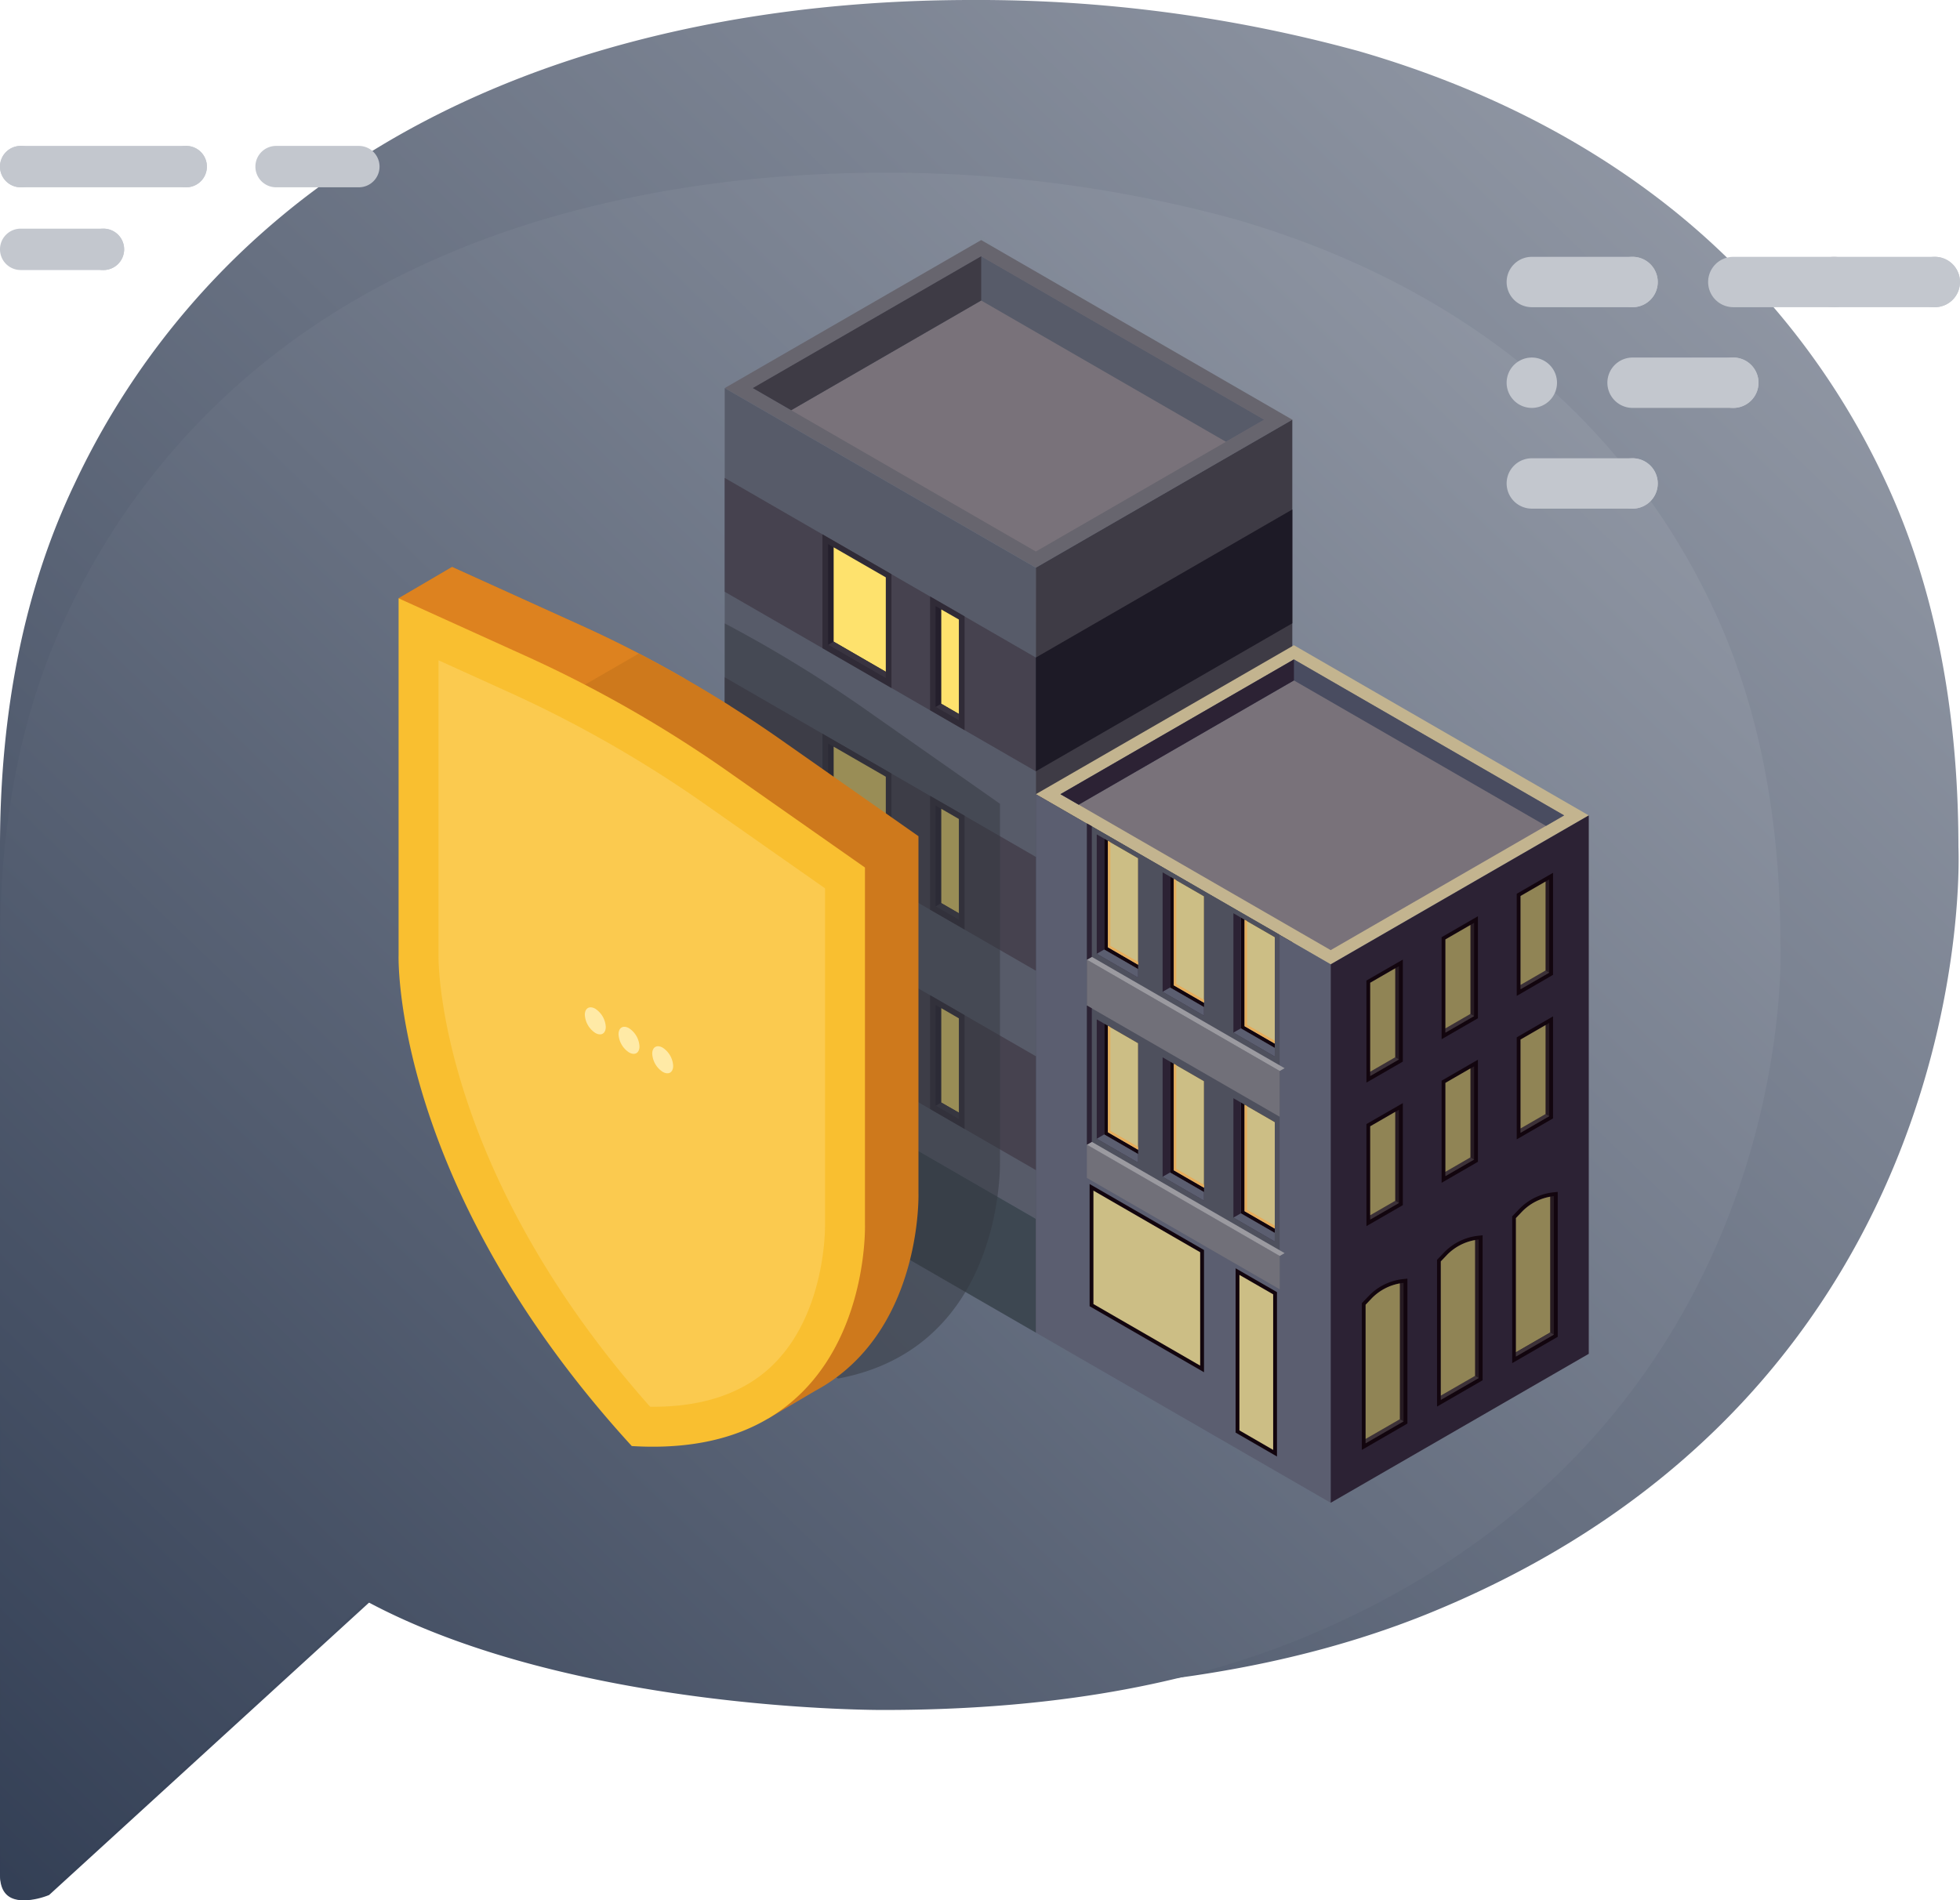 <svg xmlns="http://www.w3.org/2000/svg" xmlns:xlink="http://www.w3.org/1999/xlink" width="330" height="319.999" viewBox="0 0 330 319.999">
  <defs>
    <linearGradient id="linear-gradient" y1="1" x2="1" gradientUnits="objectBoundingBox">
      <stop offset="0" stop-color="#323e54"/>
      <stop offset="1" stop-color="#9ca2ae"/>
    </linearGradient>
  </defs>
  <g id="image" transform="translate(-1192 -1418.692)">
    <g id="Group_40243" data-name="Group 40243">
      <path id="bg" d="M769.628,175.3c0-23.917-4.273-44.969-12.778-62.694A127.151,127.151,0,0,0,721.6,67.988C706.78,56.106,689,47.127,668.72,41.246a242.4,242.4,0,0,0-65.192-8.63c-23.4,0-45.218,3.134-65.078,9.288-19.818,6.19-37.251,15.4-51.683,27.554a130.764,130.764,0,0,0-34.33,44.66c-8.349,17.453-12.545,38.043-12.545,61.186V347.947c0,7.391,8.274,3.792,8.274,3.792l59.612-54.491c38.176,20.512,95.749,20.125,95.749,20.125,27.36,0,53.607-3.6,76.892-13.043C774.129,266.212,769.628,175.3,769.628,175.3" transform="translate(752.107 1386.076)" fill="url(#linear-gradient)"/>
      <path id="bg-2" data-name="bg" d="M739.65,162.331c0-21.742-3.885-40.881-11.616-56.994a115.59,115.59,0,0,0-32.047-40.565c-13.471-10.8-29.634-18.964-48.07-24.31a220.363,220.363,0,0,0-59.265-7.845c-21.272,0-41.107,2.849-59.161,8.444-18.016,5.627-33.865,14-46.984,25.049a118.876,118.876,0,0,0-31.209,40.6c-7.59,15.867-11.4,34.584-11.4,55.623V319.279c0,6.719,7.522,3.448,7.522,3.448l54.193-49.537c34.705,18.647,87.044,18.3,87.044,18.3,24.872,0,48.733-3.272,69.9-11.857,85.189-34.653,81.1-117.3,81.1-117.3" transform="translate(752.107 1415.168)" fill="url(#linear-gradient)"/>
    </g>
    <g id="Group_39781" data-name="Group 39781" transform="translate(1192 1443.266)">
      <g id="Group_39760" data-name="Group 39760" transform="translate(253.668 18.678)">
        <path id="Path_102973" data-name="Path 102973" d="M201.444,72.367H184.481a4.24,4.24,0,0,1-4.24-4.24h0a4.24,4.24,0,0,1,4.24-4.24h16.963a4.24,4.24,0,0,1,4.24,4.24h0A4.24,4.24,0,0,1,201.444,72.367Z" transform="translate(-180.241 -63.887)" fill="#c3c7ce"/>
        <path id="Path_102974" data-name="Path 102974" d="M196.143,72.367h0a4.24,4.24,0,0,1-4.24-4.24h0a4.24,4.24,0,0,1,4.24-4.24h0a4.24,4.24,0,0,1,4.24,4.24h0A4.24,4.24,0,0,1,196.143,72.367Z" transform="translate(-174.94 -63.887)" fill="#c3c7ce"/>
        <path id="Path_102975" data-name="Path 102975" d="M184.481,84.028h0a4.24,4.24,0,0,1-4.24-4.24h0a4.24,4.24,0,0,1,4.24-4.24h0a4.241,4.241,0,0,1,4.241,4.24h0A4.24,4.24,0,0,1,184.481,84.028Z" transform="translate(-180.241 -58.587)" fill="#c3c7ce"/>
        <path id="Path_102976" data-name="Path 102976" d="M213.106,84.028H196.143a4.24,4.24,0,0,1-4.24-4.24h0a4.24,4.24,0,0,1,4.24-4.24h16.963a4.24,4.24,0,0,1,4.24,4.24h0A4.24,4.24,0,0,1,213.106,84.028Z" transform="translate(-174.94 -58.587)" fill="#c3c7ce"/>
        <path id="Path_102977" data-name="Path 102977" d="M241.729,72.367H207.805a4.24,4.24,0,0,1-4.24-4.24h0a4.24,4.24,0,0,1,4.24-4.24h33.926a4.24,4.24,0,0,1,4.24,4.24h0A4.241,4.241,0,0,1,241.729,72.367Z" transform="translate(-169.639 -63.887)" fill="#c3c7ce"/>
        <path id="Path_102978" data-name="Path 102978" d="M219.467,72.367h0a4.24,4.24,0,0,1-4.24-4.24h0a4.24,4.24,0,0,1,4.24-4.24h0a4.24,4.24,0,0,1,4.24,4.24h0A4.241,4.241,0,0,1,219.467,72.367Z" transform="translate(-164.338 -63.887)" fill="#c3c7ce"/>
        <path id="Path_102979" data-name="Path 102979" d="M207.805,84.028h0a4.24,4.24,0,0,1-4.24-4.24h0a4.24,4.24,0,0,1,4.24-4.24h0a4.24,4.24,0,0,1,4.24,4.24h0A4.24,4.24,0,0,1,207.805,84.028Z" transform="translate(-169.639 -58.587)" fill="#c3c7ce"/>
        <path id="Path_102980" data-name="Path 102980" d="M231.128,72.367h0a4.24,4.24,0,0,1-4.24-4.24h0a4.24,4.24,0,0,1,4.24-4.24h0a4.24,4.24,0,0,1,4.24,4.24h0A4.239,4.239,0,0,1,231.128,72.367Z" transform="translate(-159.038 -63.887)" fill="#c3c7ce"/>
        <path id="Path_102981" data-name="Path 102981" d="M201.444,95.69H184.481a4.24,4.24,0,0,1-4.24-4.24h0a4.24,4.24,0,0,1,4.24-4.24h16.963a4.24,4.24,0,0,1,4.24,4.24h0A4.239,4.239,0,0,1,201.444,95.69Z" transform="translate(-180.241 -53.286)" fill="#c3c7ce"/>
        <path id="Path_102982" data-name="Path 102982" d="M196.143,95.69h0a4.24,4.24,0,0,1-4.24-4.24h0a4.24,4.24,0,0,1,4.24-4.24h0a4.24,4.24,0,0,1,4.24,4.24h0A4.239,4.239,0,0,1,196.143,95.69Z" transform="translate(-174.94 -53.286)" fill="#c3c7ce"/>
      </g>
      <g id="Group_39762" data-name="Group 39762">
        <path id="Path_102993" data-name="Path 102993" d="M29.892,140.29h0a3.483,3.483,0,0,1-3.484-3.484h0a3.483,3.483,0,0,1,3.484-3.484h0a3.483,3.483,0,0,1,3.484,3.484h0A3.484,3.484,0,0,1,29.892,140.29Z" transform="translate(-26.408 -133.323)" fill="#c3c7ce"/>
        <path id="Path_102994" data-name="Path 102994" d="M57.756,140.29H29.892a3.483,3.483,0,0,1-3.484-3.484h0a3.483,3.483,0,0,1,3.484-3.484H57.756a3.483,3.483,0,0,1,3.484,3.484h0A3.483,3.483,0,0,1,57.756,140.29Z" transform="translate(-26.408 -133.323)" fill="#c3c7ce"/>
        <path id="Path_102995" data-name="Path 102995" d="M49.049,140.29h0a3.483,3.483,0,0,1-3.484-3.484h0a3.483,3.483,0,0,1,3.484-3.484h0a3.483,3.483,0,0,1,3.484,3.484h0A3.483,3.483,0,0,1,49.049,140.29Z" transform="translate(-17.7 -133.323)" fill="#c3c7ce"/>
        <path id="Path_102996" data-name="Path 102996" d="M43.825,149.869H29.892a3.483,3.483,0,0,1-3.484-3.484h0a3.483,3.483,0,0,1,3.484-3.484H43.825a3.483,3.483,0,0,1,3.484,3.484h0A3.485,3.485,0,0,1,43.825,149.869Z" transform="translate(-26.408 -128.969)" fill="#c3c7ce"/>
        <path id="Path_102997" data-name="Path 102997" d="M73.388,140.29H59.455a3.483,3.483,0,0,1-3.484-3.484h0a3.483,3.483,0,0,1,3.484-3.484H73.388a3.483,3.483,0,0,1,3.484,3.484h0A3.484,3.484,0,0,1,73.388,140.29Z" transform="translate(-12.97 -133.323)" fill="#c3c7ce"/>
        <path id="Path_102998" data-name="Path 102998" d="M39.471,149.869h0a3.483,3.483,0,0,1-3.484-3.484h0a3.483,3.483,0,0,1,3.484-3.484h0a3.483,3.483,0,0,1,3.484,3.484h0A3.485,3.485,0,0,1,39.471,149.869Z" transform="translate(-22.054 -128.969)" fill="#c3c7ce"/>
      </g>
      <g id="Group_39904" data-name="Group 39904" transform="translate(67.103 15.854)">
        <g id="Group_39890" data-name="Group 39890" transform="translate(54.915 0)">
          <g id="Group_39895" data-name="Group 39895" transform="translate(0 0)">
            <path id="Path_103700" data-name="Path 103700" d="M52.384,55.175,0,24.926,43.182,0,95.565,30.249Z" fill="#67656e"/>
            <path id="Path_103701" data-name="Path 103701" d="M3.83,24.406,42.281,2.21,89.934,29.73l-38.451,22.2Z" transform="translate(0.901 0.52)" fill="#79727a"/>
            <path id="Path_103702" data-name="Path 103702" d="M42.281,9.658,83.486,33.448l6.448-3.718L42.281,2.21,3.83,24.406l6.46,3.73Z" transform="translate(0.901 0.52)" fill="#575b69"/>
            <path id="Path_103703" data-name="Path 103703" d="M42.281,2.21V9.658L10.29,28.136l-6.46-3.73Z" transform="translate(0.901 0.52)" fill="#3e3b45"/>
            <g id="Group_39893" data-name="Group 39893" transform="translate(0 24.926)">
              <path id="Path_103704" data-name="Path 103704" d="M52.384,160.076,0,129.826V20.18L52.384,50.429Z" transform="translate(0 -20.18)" fill="#575b69"/>
              <path id="Path_103705" data-name="Path 103705" d="M42.41,159.062l43.182-24.926V24.49L42.41,49.416Z" transform="translate(9.974 -19.166)" fill="#3e3b45"/>
            </g>
            <g id="Group_39894" data-name="Group 39894" transform="translate(0 40.057)">
              <path id="Path_103706" data-name="Path 103706" d="M52.384,81.837,0,51.6V32.43L52.384,62.679Z" transform="translate(0 -32.43)" fill="#46424f"/>
              <path id="Path_103707" data-name="Path 103707" d="M24.943,66,13.32,59.29V40.12l11.623,6.707Z" transform="translate(3.133 -30.622)" fill="#302b37"/>
              <path id="Path_103708" data-name="Path 103708" d="M14.09,58.421V41.45l9.721,5.608V64.041Z" transform="translate(3.314 -30.309)" fill="#241f2c"/>
              <path id="Path_103709" data-name="Path 103709" d="M14.85,57.774l8.782,5.077v-15.9L14.85,41.89Z" transform="translate(3.492 -30.205)" fill="#fee26d"/>
              <path id="Path_103710" data-name="Path 103710" d="M15.029,54.75l-.939.543,9.721,5.62V59.827Z" transform="translate(3.314 -27.181)" fill="#393440"/>
              <path id="Path_103711" data-name="Path 103711" d="M33.8,71.107l-5.805-3.36V48.59L33.8,51.937Z" transform="translate(6.583 -28.63)" fill="#302b37"/>
              <path id="Path_103712" data-name="Path 103712" d="M28.75,66.894V49.91l3.916,2.26V69.154Z" transform="translate(6.761 -28.319)" fill="#241f2c"/>
              <path id="Path_103713" data-name="Path 103713" d="M29.52,66.244l2.964,1.717v-15.9l-2.964-1.7Z" transform="translate(6.942 -28.213)" fill="#fee26d"/>
              <path id="Path_103714" data-name="Path 103714" d="M29.7,63.22l-.951.543,3.916,2.26V64.937Z" transform="translate(6.761 -25.189)" fill="#393440"/>
              <path id="Path_103715" data-name="Path 103715" d="M52.384,109.029,0,78.78V59.61L52.384,89.859Z" transform="translate(0 -26.038)" fill="#46424f"/>
              <path id="Path_103716" data-name="Path 103716" d="M42.41,80.826,85.592,55.9V36.73L42.41,61.668Z" transform="translate(9.974 -31.419)" fill="#1d1a26"/>
              <path id="Path_103717" data-name="Path 103717" d="M24.943,93.177,13.32,86.47V67.3l11.623,6.707Z" transform="translate(3.133 -24.229)" fill="#302b37"/>
              <path id="Path_103718" data-name="Path 103718" d="M14.09,85.614V68.63l9.721,5.608V91.221Z" transform="translate(3.314 -23.917)" fill="#241f2c"/>
              <path id="Path_103719" data-name="Path 103719" d="M14.85,84.967l8.782,5.064v-15.9L14.85,69.07Z" transform="translate(3.492 -23.813)" fill="#fee26d"/>
              <path id="Path_103720" data-name="Path 103720" d="M15.029,81.94l-.939.543,9.721,5.608V87Z" transform="translate(3.314 -20.786)" fill="#393440"/>
              <path id="Path_103721" data-name="Path 103721" d="M33.8,98.287,27.99,94.94V75.77L33.8,79.117Z" transform="translate(6.583 -22.237)" fill="#302b37"/>
              <path id="Path_103722" data-name="Path 103722" d="M28.75,94.084V77.1l3.916,2.26V96.344Z" transform="translate(6.761 -21.925)" fill="#241f2c"/>
              <path id="Path_103723" data-name="Path 103723" d="M29.52,93.424l2.964,1.717V79.257L29.52,77.54Z" transform="translate(6.942 -21.821)" fill="#fee26d"/>
              <path id="Path_103724" data-name="Path 103724" d="M29.7,90.4l-.951.556,3.916,2.26v-1.1Z" transform="translate(6.761 -18.797)" fill="#393440"/>
              <path id="Path_103725" data-name="Path 103725" d="M42.41,108.016,85.592,83.078V63.92L42.41,88.846Z" transform="translate(9.974 -25.024)" fill="#1d1a26"/>
              <path id="Path_103726" data-name="Path 103726" d="M52.384,136.207,0,105.958V86.8l52.384,30.237Z" transform="translate(0 -19.644)" fill="#46424f"/>
              <path id="Path_103727" data-name="Path 103727" d="M24.943,120.367,13.32,113.648V94.49L24.943,101.2Z" transform="translate(3.133 -17.835)" fill="#302b37"/>
              <path id="Path_103728" data-name="Path 103728" d="M14.09,112.794V95.81l9.721,5.62v16.984Z" transform="translate(3.314 -17.525)" fill="#241f2c"/>
              <path id="Path_103729" data-name="Path 103729" d="M14.85,112.144l8.782,5.064V101.324L14.85,96.26Z" transform="translate(3.492 -17.419)" fill="#fee26d"/>
              <path id="Path_103730" data-name="Path 103730" d="M33.8,125.48l-5.805-3.36V102.95l5.805,3.36Z" transform="translate(6.583 -15.845)" fill="#302b37"/>
              <path id="Path_103731" data-name="Path 103731" d="M28.75,121.264V104.28l3.916,2.26v16.984Z" transform="translate(6.761 -15.533)" fill="#241f2c"/>
              <path id="Path_103732" data-name="Path 103732" d="M29.52,120.617l2.964,1.7V106.437L29.52,104.72Z" transform="translate(6.942 -15.429)" fill="#fee26d"/>
              <path id="Path_103733" data-name="Path 103733" d="M42.41,135.2,85.592,110.27V91.1L42.41,116.026Z" transform="translate(9.974 -18.632)" fill="#1d1a26"/>
              <path id="Path_103734" data-name="Path 103734" d="M52.384,158.369,0,128.12V108.95L52.384,139.2Z" transform="translate(0 -14.434)" fill="#3d4751"/>
              <path id="Path_103735" data-name="Path 103735" d="M42.41,157.356l43.182-24.938V113.26L42.41,138.186Z" transform="translate(9.974 -13.421)" fill="#3a3a45"/>
              <path id="Path_103736" data-name="Path 103736" d="M15.029,109.12l-.939.543,9.721,5.62v-1.1Z" transform="translate(3.314 -14.394)" fill="#393440"/>
              <path id="Path_103737" data-name="Path 103737" d="M29.7,117.59l-.951.543,3.916,2.26v-1.1Z" transform="translate(6.761 -12.402)" fill="#393440"/>
            </g>
          </g>
          <g id="Group_39903" data-name="Group 39903" transform="translate(52.384 68.231)">
            <g id="Group_39900" data-name="Group 39900">
              <path id="Path_103738" data-name="Path 103738" d="M92.052,108.982,42.41,80.326,85.863,55.24,135.505,83.9Z" transform="translate(-42.41 -55.24)" fill="#c3b48f"/>
              <path id="Path_103739" data-name="Path 103739" d="M45.77,79.87l39.3-22.69,45.492,26.26-39.3,22.69Z" transform="translate(-41.62 -54.784)" fill="#79727a"/>
              <path id="Path_103740" data-name="Path 103740" d="M85.073,60.713l42.441,24.494,3.051-1.766L85.073,57.18,45.77,79.87l3.063,1.766Z" transform="translate(-41.62 -54.784)" fill="#494c60"/>
              <path id="Path_103741" data-name="Path 103741" d="M85.073,57.18v3.533L48.833,81.636,45.77,79.87Z" transform="translate(-41.62 -54.784)" fill="#2c2234"/>
              <path id="Path_103742" data-name="Path 103742" d="M92.052,194.88,42.41,166.224V75.55l49.642,28.656Z" transform="translate(-42.41 -50.464)" fill="#5b5e70"/>
              <path id="Path_103743" data-name="Path 103743" d="M81.83,152.378,49.37,133.641V79.54L81.83,98.278Z" transform="translate(-40.773 -49.525)" fill="#4e505d"/>
              <path id="Path_103744" data-name="Path 103744" d="M81.83,124.565,49.37,105.827V98.12l32.46,18.738Z" transform="translate(-40.773 -45.156)" fill="#717079"/>
              <path id="Path_103745" data-name="Path 103745" d="M81.83,116.949,49.37,98.212l.828-.482,32.46,18.75Z" transform="translate(-40.773 -45.247)" fill="#9b9aa0"/>
              <path id="Path_103746" data-name="Path 103746" d="M49.37,79.54v22.95l.828-.482v-22Z" transform="translate(-40.773 -49.525)" fill="#2c2234"/>
              <path id="Path_103747" data-name="Path 103747" d="M81.83,147.685l-32.46-18.75v-5.6l32.46,18.738Z" transform="translate(-40.773 -39.225)" fill="#717079"/>
              <path id="Path_103748" data-name="Path 103748" d="M81.83,142.169,49.37,123.432l.828-.482,32.46,18.738Z" transform="translate(-40.773 -39.316)" fill="#9b9aa0"/>
              <path id="Path_103749" data-name="Path 103749" d="M49.37,104.36V127.8l.828-.482v-22.48Z" transform="translate(-40.773 -43.688)" fill="#2c2234"/>
              <path id="Path_103750" data-name="Path 103750" d="M82.6,194.2l43.453-25.086V78.44L82.6,103.526Z" transform="translate(-32.958 -49.784)" fill="#2c2234"/>
              <g id="Group_39896" data-name="Group 39896" transform="translate(54.879 92.058)">
                <path id="Path_103751" data-name="Path 103751" d="M86.84,145.738,88,144.527a9.4,9.4,0,0,1,5.805-2.853l.716-.074v24.407l-7.67,4.434V145.75Z" transform="translate(-86.84 -126.988)" fill="#12050e"/>
                <path id="Path_103752" data-name="Path 103752" d="M87.36,169.193l6.386-3.693V142.18h0a8.794,8.794,0,0,0-5.41,2.656l-.976,1.025v23.32Z" transform="translate(-86.718 -126.851)" fill="#261a22"/>
                <path id="Path_103753" data-name="Path 103753" d="M93.128,160.77l.618.358-6.386,3.693v-.729Z" transform="translate(-86.718 -122.48)" fill="#3c3138"/>
                <path id="Path_103754" data-name="Path 103754" d="M87.36,168.448l5.768-3.323V142.25a8.712,8.712,0,0,0-4.792,2.569l-.976,1.025Z" transform="translate(-86.718 -126.835)" fill="#908455"/>
                <path id="Path_103755" data-name="Path 103755" d="M97.09,139.828l1.161-1.21a9.4,9.4,0,0,1,5.805-2.853l.716-.074V160.1l-7.67,4.434V139.84Z" transform="translate(-84.429 -128.378)" fill="#12050e"/>
                <path id="Path_103756" data-name="Path 103756" d="M97.61,163.273,104,159.58V136.26h0a8.794,8.794,0,0,0-5.41,2.656l-.976,1.025v23.32Z" transform="translate(-84.307 -128.244)" fill="#261a22"/>
                <path id="Path_103757" data-name="Path 103757" d="M103.366,154.85l.63.371L97.61,158.9v-.716Z" transform="translate(-84.307 -123.872)" fill="#3c3138"/>
                <path id="Path_103758" data-name="Path 103758" d="M97.61,162.538l5.768-3.323V136.34a8.712,8.712,0,0,0-4.792,2.569l-.976,1.025Z" transform="translate(-84.307 -128.225)" fill="#908455"/>
                <path id="Path_103759" data-name="Path 103759" d="M107.33,133.908l1.161-1.21a9.4,9.4,0,0,1,5.805-2.853l.716-.074v24.407l-7.67,4.434V133.92Z" transform="translate(-82.021 -129.77)" fill="#12050e"/>
                <path id="Path_103760" data-name="Path 103760" d="M107.85,157.363l6.386-3.693V130.35h0a8.794,8.794,0,0,0-5.41,2.656l-.976,1.025v23.32Z" transform="translate(-81.899 -129.634)" fill="#261a22"/>
                <path id="Path_103761" data-name="Path 103761" d="M107.85,156.628l5.768-3.323V130.43A8.712,8.712,0,0,0,108.826,133l-.976,1.025Z" transform="translate(-81.899 -129.615)" fill="#908455"/>
                <path id="Path_103762" data-name="Path 103762" d="M113.618,148.94l.618.358-6.386,3.693v-.716Z" transform="translate(-81.899 -125.262)" fill="#3c3138"/>
              </g>
              <g id="Group_39897" data-name="Group 39897" transform="translate(55.657 62.5)">
                <path id="Path_103763" data-name="Path 103763" d="M107.96,109.373l6.114-3.533v17.181l-6.114,3.533Z" transform="translate(-82.651 -105.84)" fill="#12050e"/>
                <path id="Path_103764" data-name="Path 103764" d="M108.48,125.231l4.83-2.792v-15.7l-4.83,2.791Z" transform="translate(-82.529 -105.628)" fill="#261a22"/>
                <path id="Path_103765" data-name="Path 103765" d="M112.692,119.16l.618.358-4.83,2.792v-.716Z" transform="translate(-82.529 -102.707)" fill="#3c3138"/>
                <path id="Path_103766" data-name="Path 103766" d="M112.692,122.013V107.03l-4.212,2.433v14.983Z" transform="translate(-82.529 -105.56)" fill="#908455"/>
                <path id="Path_103767" data-name="Path 103767" d="M97.72,115.283l6.114-3.533v17.194l-6.114,3.533Z" transform="translate(-85.059 -104.45)" fill="#12050e"/>
                <path id="Path_103768" data-name="Path 103768" d="M98.24,131.141l4.83-2.791v-15.7l-4.83,2.792Z" transform="translate(-84.937 -104.238)" fill="#261a22"/>
                <path id="Path_103769" data-name="Path 103769" d="M102.452,125.07l.618.358-4.83,2.791V127.5Z" transform="translate(-84.937 -101.318)" fill="#3c3138"/>
                <path id="Path_103770" data-name="Path 103770" d="M102.452,127.923V112.94l-4.212,2.433v14.983Z" transform="translate(-84.937 -104.17)" fill="#908455"/>
                <path id="Path_103771" data-name="Path 103771" d="M87.47,121.2,93.6,117.67v17.181l-6.126,3.533Z" transform="translate(-87.47 -103.058)" fill="#12050e"/>
                <path id="Path_103772" data-name="Path 103772" d="M87.99,137.061l4.842-2.791v-15.7l-4.842,2.792Z" transform="translate(-87.348 -102.846)" fill="#261a22"/>
                <path id="Path_103773" data-name="Path 103773" d="M92.2,130.99l.63.358L87.99,134.14v-.716Z" transform="translate(-87.348 -99.925)" fill="#3c3138"/>
                <path id="Path_103774" data-name="Path 103774" d="M92.2,133.843V118.86l-4.212,2.433v14.983Z" transform="translate(-87.348 -102.778)" fill="#908455"/>
              </g>
              <g id="Group_39898" data-name="Group 39898" transform="translate(55.657 38.327)">
                <path id="Path_103775" data-name="Path 103775" d="M107.96,89.8l6.114-3.533v17.181L107.96,107Z" transform="translate(-82.651 -86.27)" fill="#12050e"/>
                <path id="Path_103776" data-name="Path 103776" d="M108.48,105.661l4.83-2.791V87.17l-4.83,2.792Z" transform="translate(-82.529 -86.058)" fill="#261a22"/>
                <path id="Path_103777" data-name="Path 103777" d="M112.692,99.59l.618.358-4.83,2.791v-.716Z" transform="translate(-82.529 -83.137)" fill="#3c3138"/>
                <path id="Path_103778" data-name="Path 103778" d="M112.692,102.443V87.46l-4.212,2.433v14.983Z" transform="translate(-82.529 -85.99)" fill="#908455"/>
                <path id="Path_103779" data-name="Path 103779" d="M97.72,95.723l6.114-3.533v17.181L97.72,112.9Z" transform="translate(-85.059 -84.878)" fill="#12050e"/>
                <path id="Path_103780" data-name="Path 103780" d="M98.24,111.581l4.83-2.791V93.09l-4.83,2.792Z" transform="translate(-84.937 -84.666)" fill="#261a22"/>
                <path id="Path_103781" data-name="Path 103781" d="M102.452,105.51l.618.358-4.83,2.791v-.716Z" transform="translate(-84.937 -81.745)" fill="#3c3138"/>
                <path id="Path_103782" data-name="Path 103782" d="M102.452,108.363V93.38L98.24,95.813V110.8Z" transform="translate(-84.937 -84.598)" fill="#908455"/>
                <path id="Path_103783" data-name="Path 103783" d="M87.47,101.633,93.6,98.1v17.181l-6.126,3.533Z" transform="translate(-87.47 -83.488)" fill="#12050e"/>
                <path id="Path_103784" data-name="Path 103784" d="M87.99,117.491l4.842-2.792V99l-4.842,2.791Z" transform="translate(-87.348 -83.276)" fill="#261a22"/>
                <path id="Path_103785" data-name="Path 103785" d="M92.2,111.42l.63.358L87.99,114.57v-.716Z" transform="translate(-87.348 -80.355)" fill="#3c3138"/>
                <path id="Path_103786" data-name="Path 103786" d="M92.2,114.273V99.29l-4.212,2.433v14.983Z" transform="translate(-87.348 -83.208)" fill="#908455"/>
              </g>
              <g id="Group_39899" data-name="Group 39899" transform="translate(9.054 90.736)">
                <path id="Path_103787" data-name="Path 103787" d="M49.74,149.278V128.7L69,139.817v20.578Z" transform="translate(-49.74 -128.7)" fill="#12050e"/>
                <path id="Path_103788" data-name="Path 103788" d="M68.232,159.071,50.26,148.7V129.6l17.972,10.375Z" transform="translate(-49.618 -128.488)" fill="#ccbe85"/>
                <path id="Path_103789" data-name="Path 103789" d="M69.64,167.858V140.19l6.966,4.014v27.68Z" transform="translate(-45.06 -125.998)" fill="#12050e"/>
                <path id="Path_103790" data-name="Path 103790" d="M75.842,170.561l-5.682-3.286V141.09l5.682,3.273Z" transform="translate(-44.938 -125.786)" fill="#ccbe85"/>
              </g>
            </g>
            <g id="Group_39901" data-name="Group 39901" transform="translate(10.252 31.855)">
              <path id="Path_103791" data-name="Path 103791" d="M57.439,84.908v18.676l-5.719-3.3V81.61l.642.371.408.235Z" transform="translate(-50.472 -80.894)" fill="#12050e"/>
              <path id="Path_103792" data-name="Path 103792" d="M51.958,100.422V81.746L50.71,81.03v20.109l6.966,4.014V103.72Z" transform="translate(-50.71 -81.03)" fill="#2c2234"/>
              <path id="Path_103793" data-name="Path 103793" d="M51.958,96.73l-1.248.716,6.966,4.014v-1.433Z" transform="translate(-50.71 -77.338)" fill="#5b5e70"/>
              <path id="Path_103794" data-name="Path 103794" d="M57.317,84.837v17.935l-5.077-2.94V81.91l.408.235Z" transform="translate(-50.35 -80.823)" fill="#ccbe85"/>
              <path id="Path_103795" data-name="Path 103795" d="M57.317,102.29v.482l-5.077-2.94V81.91l.408.235V99.6Z" transform="translate(-50.35 -80.823)" fill="#e6ad5c"/>
              <path id="Path_103796" data-name="Path 103796" d="M66.419,90.1v18.663l-5.719-3.3V86.79l.642.371.408.247Z" transform="translate(-48.361 -79.675)" fill="#12050e"/>
              <path id="Path_103797" data-name="Path 103797" d="M60.938,105.6V86.926L59.69,86.21v20.109l6.966,4.027V108.9Z" transform="translate(-48.598 -79.812)" fill="#2c2234"/>
              <path id="Path_103798" data-name="Path 103798" d="M60.938,101.91l-1.248.716,6.966,4.027v-1.445Z" transform="translate(-48.598 -76.12)" fill="#5b5e70"/>
              <path id="Path_103799" data-name="Path 103799" d="M66.3,90.03v17.922l-5.077-2.927V87.09l.408.247Z" transform="translate(-48.238 -79.605)" fill="#ccbe85"/>
              <path id="Path_103800" data-name="Path 103800" d="M66.3,107.47v.482l-5.077-2.927V87.09l.408.247V104.79Z" transform="translate(-48.238 -79.605)" fill="#e6ad5c"/>
              <path id="Path_103801" data-name="Path 103801" d="M76.069,95.668v18.663l-5.719-3.3V92.37l.642.371.408.235Z" transform="translate(-46.091 -78.363)" fill="#12050e"/>
              <path id="Path_103802" data-name="Path 103802" d="M70.588,111.172V92.509L69.34,91.78v20.109l6.966,4.027V114.47Z" transform="translate(-46.329 -78.502)" fill="#2c2234"/>
              <path id="Path_103803" data-name="Path 103803" d="M70.588,107.48l-1.248.716,6.966,4.027v-1.445Z" transform="translate(-46.329 -74.81)" fill="#5b5e70"/>
              <path id="Path_103804" data-name="Path 103804" d="M75.947,95.6V113.52l-5.077-2.927V92.67l.408.235Z" transform="translate(-45.969 -78.293)" fill="#ccbe85"/>
              <path id="Path_103805" data-name="Path 103805" d="M75.947,113.05v.469l-5.077-2.927V92.67l.408.235v17.453Z" transform="translate(-45.969 -78.293)" fill="#e6ad5c"/>
            </g>
            <g id="Group_39902" data-name="Group 39902" transform="translate(10.252 63.006)">
              <path id="Path_103806" data-name="Path 103806" d="M57.439,110.128V128.8l-5.719-3.31V106.83l.642.371.408.235Z" transform="translate(-50.472 -106.114)" fill="#12050e"/>
              <path id="Path_103807" data-name="Path 103807" d="M51.958,125.63V106.966l-1.248-.716v20.109l6.966,4.014V128.94Z" transform="translate(-50.71 -106.25)" fill="#2c2234"/>
              <path id="Path_103808" data-name="Path 103808" d="M57.317,110.057v17.935l-5.077-2.94V107.13l.408.235Z" transform="translate(-50.35 -106.043)" fill="#ccbe85"/>
              <path id="Path_103809" data-name="Path 103809" d="M57.317,127.51v.482l-5.077-2.94V107.13l.408.235v17.453Z" transform="translate(-50.35 -106.043)" fill="#e6ad5c"/>
              <path id="Path_103810" data-name="Path 103810" d="M66.419,115.308v18.676l-5.719-3.3V112.01l.642.371.408.235Z" transform="translate(-48.361 -104.895)" fill="#12050e"/>
              <path id="Path_103811" data-name="Path 103811" d="M60.938,130.822V112.146l-1.248-.716v20.109l6.966,4.027V134.12Z" transform="translate(-48.598 -105.032)" fill="#2c2234"/>
              <path id="Path_103812" data-name="Path 103812" d="M60.938,127.13l-1.248.716,6.966,4.027v-1.445Z" transform="translate(-48.598 -101.34)" fill="#5b5e70"/>
              <path id="Path_103813" data-name="Path 103813" d="M66.3,115.237v17.935l-5.077-2.927V112.31l.408.235Z" transform="translate(-48.238 -104.825)" fill="#ccbe85"/>
              <path id="Path_103814" data-name="Path 103814" d="M76.069,120.89v18.663l-5.719-3.3V117.58l.642.383.408.235Z" transform="translate(-46.091 -103.585)" fill="#12050e"/>
              <path id="Path_103815" data-name="Path 103815" d="M70.588,136.392V117.716L69.34,117v20.109l6.966,4.027V139.69Z" transform="translate(-46.329 -103.722)" fill="#2c2234"/>
              <path id="Path_103816" data-name="Path 103816" d="M70.588,132.7l-1.248.716,6.966,4.027V136Z" transform="translate(-46.329 -100.03)" fill="#5b5e70"/>
              <path id="Path_103817" data-name="Path 103817" d="M75.947,120.817V138.74l-5.077-2.927V117.89l.408.235Z" transform="translate(-45.969 -103.513)" fill="#ccbe85"/>
              <path id="Path_103818" data-name="Path 103818" d="M75.947,138.258v.482l-5.077-2.927V117.89l.408.235v17.453Z" transform="translate(-45.969 -103.513)" fill="#e6ad5c"/>
            </g>
            <path id="Path_103819" data-name="Path 103819" d="M66.3,132.69v.482l-5.077-2.927V112.31l.408.235V130Z" transform="translate(-37.986 -41.819)" fill="#e6ad5c"/>
            <path id="Path_103820" data-name="Path 103820" d="M51.958,121.94l-1.248.729,6.966,4.014V125.25Z" transform="translate(-40.458 -39.554)" fill="#5b5e70"/>
          </g>
        </g>
        <path id="Path_103578" data-name="Path 103578" d="M404.358,121.6,382.042,105.95a221.489,221.489,0,0,0-24.024-14.72V206.071a2.45,2.45,0,0,0,1.452,2.265l17.642,10.06c28.21-5.252,27.245-36.674,27.245-36.674Z" transform="translate(-303.098 -26.674)" fill="#343840" opacity="0.5"/>
        <g id="Group_39889" data-name="Group 39889" transform="translate(0 55.056)">
          <path id="Path_103502" data-name="Path 103502" d="M365.109,182.773V122.65L342.793,107A211.464,211.464,0,0,0,308.9,87.434L286.587,77.315l-9.01,5.276,9.971,7.23v47.065s-1.224,38.367,39.261,82.641a47.551,47.551,0,0,0,13.64-.972l-.671,2.18,7.927-4.671q1.026-.551,1.972-1.159l.113-.066h-.007C365.773,204.495,365.109,182.773,365.109,182.773Z" transform="translate(-277.573 -77.314)" fill="#ce791c"/>
          <path id="Path_103503" data-name="Path 103503" d="M325.8,96.145q-8.462-4.882-16.9-8.712L286.586,77.314l-9.01,5.276,9.971,7.23v28.412Z" transform="translate(-277.573 -77.314)" fill="#dd821f"/>
          <path id="Path_103504" data-name="Path 103504" d="M328.091,98.661l-18.805,10.858,15.49,8.944L343.588,107.6Q335.844,102.7,328.091,98.661Z" transform="translate(-287.635 -84.088)" fill="#ce791c"/>
          <path id="Path_103505" data-name="Path 103505" d="M356.1,190.5V130.377l-22.316-15.649a211.465,211.465,0,0,0-33.89-19.567l-22.316-10.12v60.123s-1.224,38.367,39.262,82.641C357.321,230.281,356.1,190.5,356.1,190.5Z" transform="translate(-277.571 -79.766)" fill="#f9bf30"/>
          <path id="Path_103506" data-name="Path 103506" d="M343.671,219.047c-4.871,4.726-11.8,7.085-20.615,6.992-36-40.555-35.635-75.481-35.627-75.806l0-49.9,12.809,5.809a205.145,205.145,0,0,1,32.806,18.947L352.5,138.73v56.624l0,.207C352.5,195.705,352.693,210.293,343.671,219.047Z" transform="translate(-280.699 -84.619)" fill="#ffe497" opacity="0.3"/>
          <g id="Group_39871" data-name="Group 39871" transform="translate(31.364 74.158)">
            <path id="Path_103507" data-name="Path 103507" d="M340.137,196.8a3.9,3.9,0,0,0,1.763,3.054c.974.563,1.763.107,1.763-1.018a3.9,3.9,0,0,0-1.763-3.054C340.927,195.219,340.137,195.676,340.137,196.8Z" transform="translate(-328.79 -188.989)" fill="#ffeaa6"/>
            <path id="Path_103508" data-name="Path 103508" d="M331.826,192a3.9,3.9,0,0,0,1.763,3.054c.974.563,1.763.107,1.763-1.018a3.9,3.9,0,0,0-1.763-3.054C332.616,190.421,331.826,190.878,331.826,192Z" transform="translate(-326.152 -187.467)" fill="#ffeaa6"/>
            <path id="Path_103509" data-name="Path 103509" d="M323.515,187.2a3.9,3.9,0,0,0,1.763,3.054c.974.563,1.763.107,1.763-1.018a3.9,3.9,0,0,0-1.763-3.054C324.3,185.622,323.515,186.079,323.515,187.2Z" transform="translate(-323.515 -185.944)" fill="#ffeaa6"/>
          </g>
        </g>
      </g>
    </g>
  </g>
</svg>
